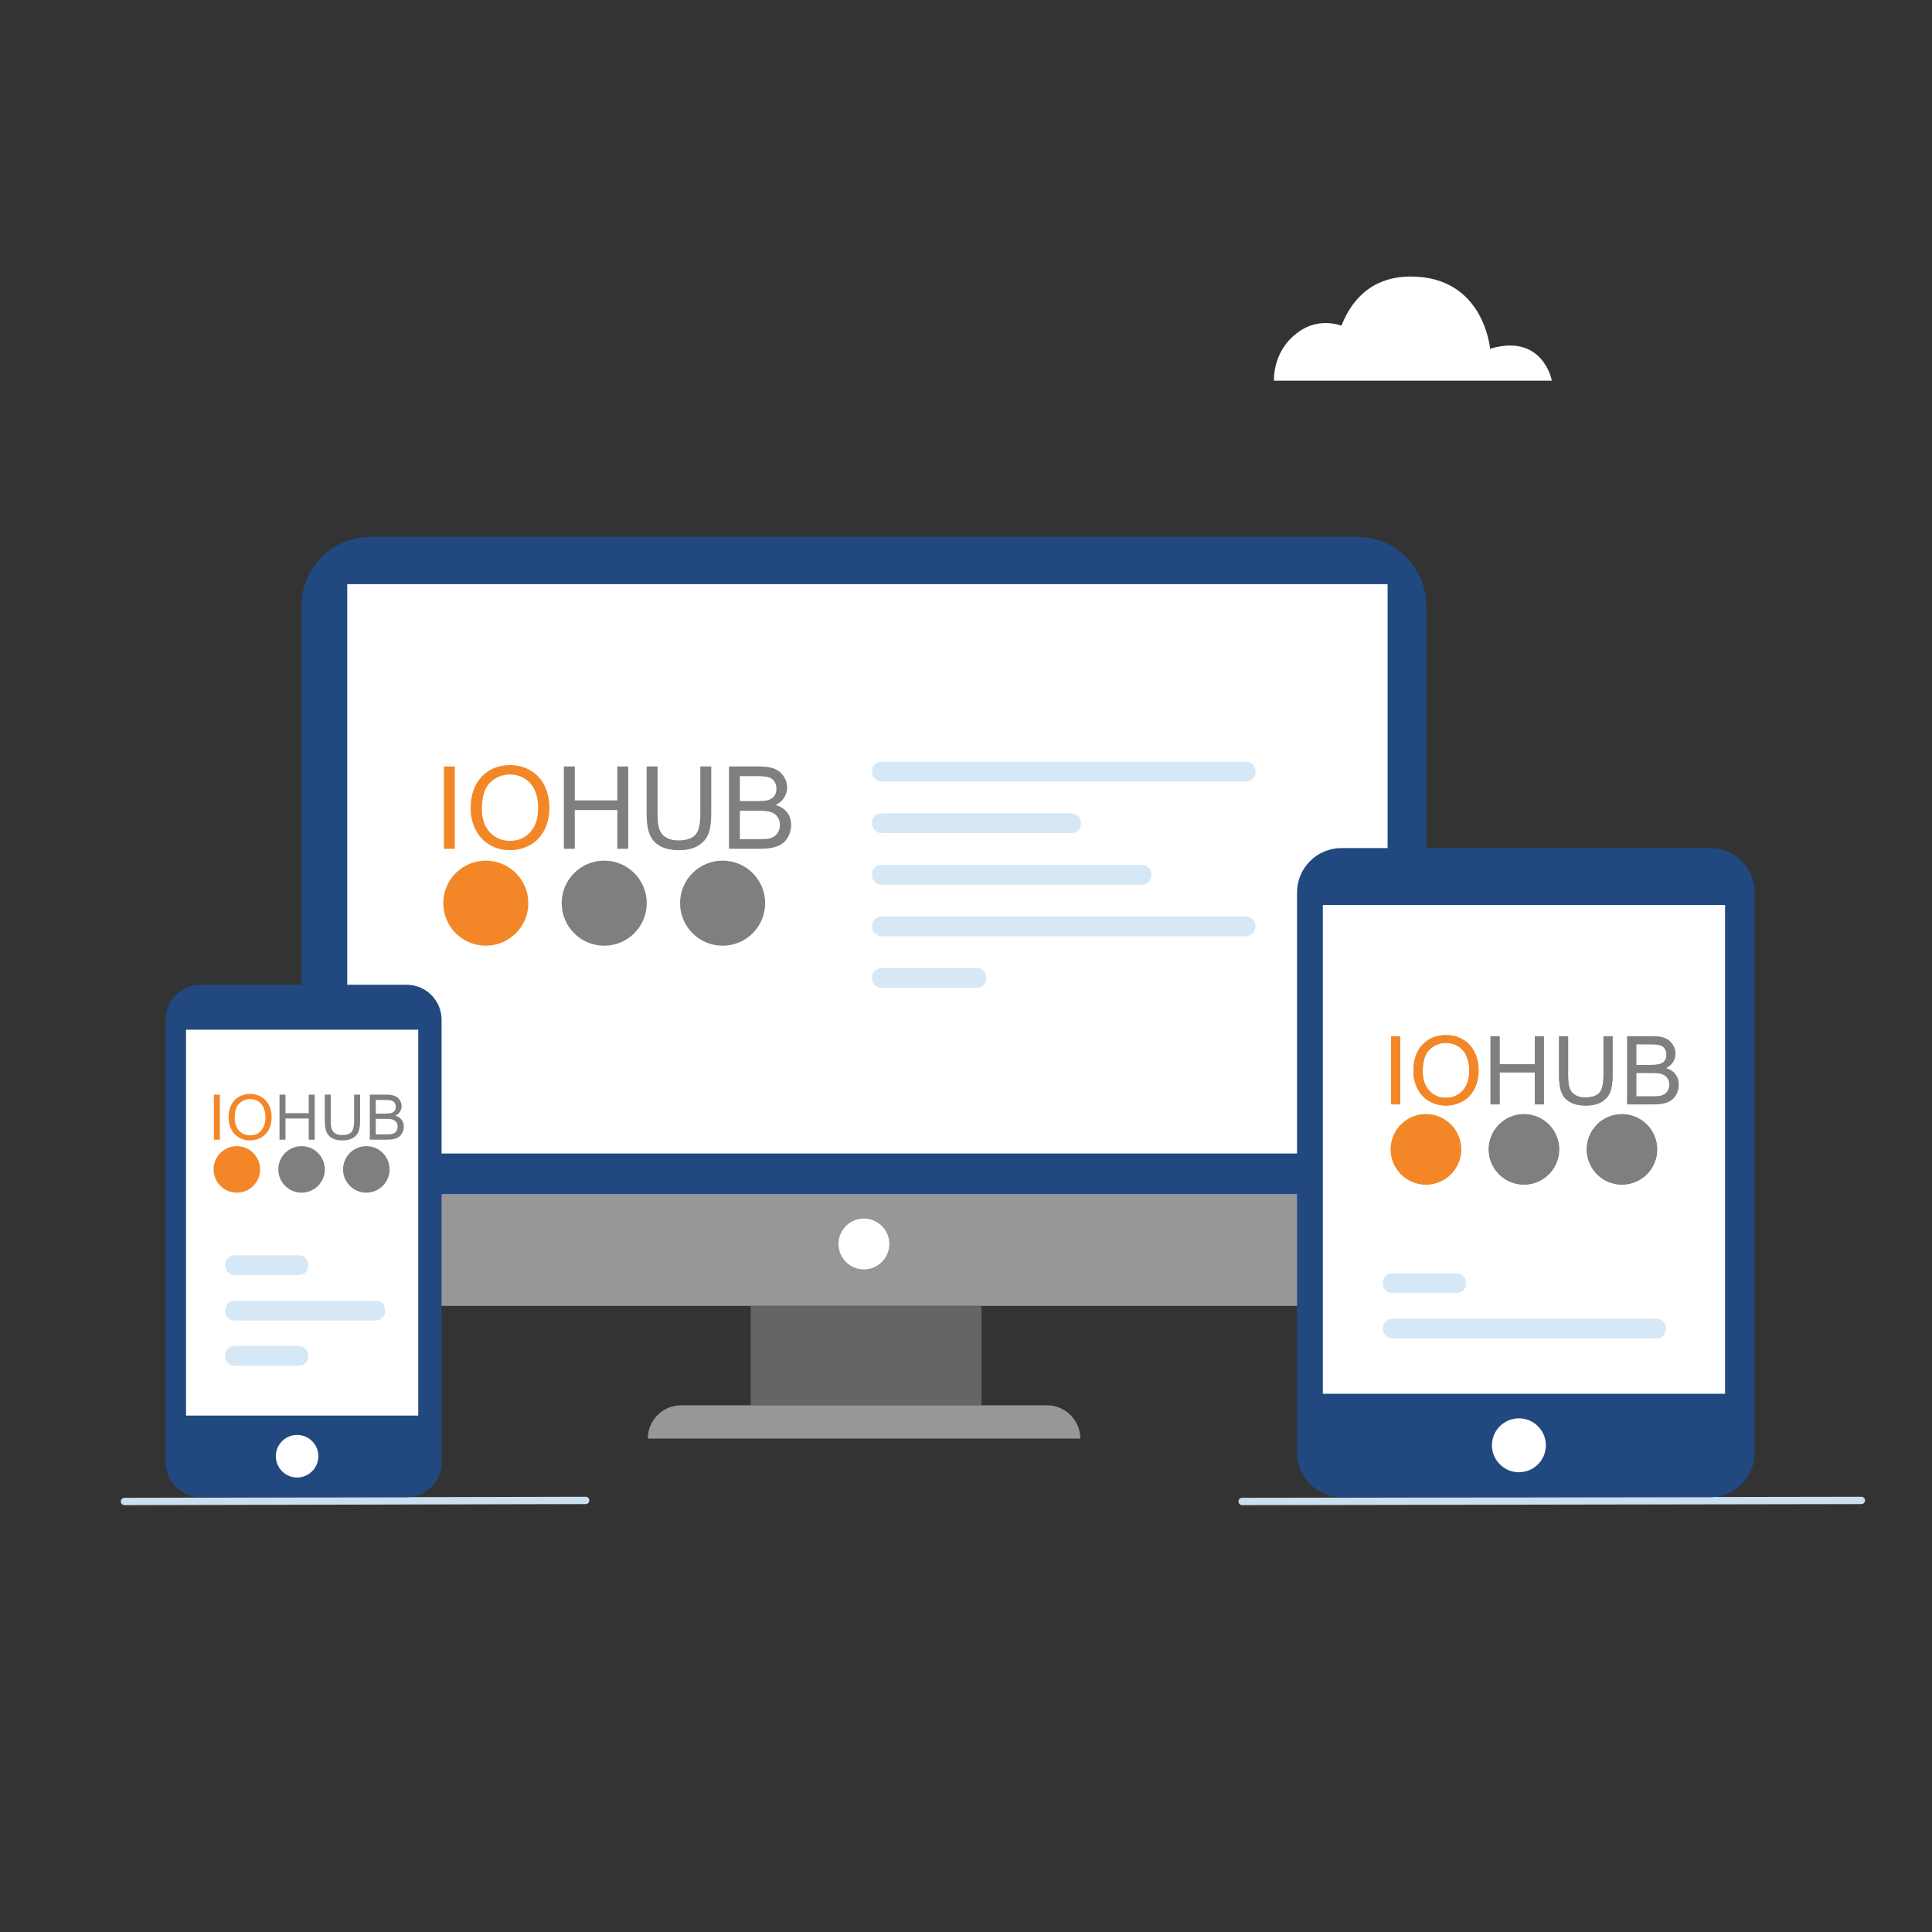 <?xml version="1.0" encoding="UTF-8"?>
<!DOCTYPE svg PUBLIC "-//W3C//DTD SVG 1.1//EN" "http://www.w3.org/Graphics/SVG/1.1/DTD/svg11.dtd">
<!-- Creator: CorelDRAW 2018 (64-Bit Versione di prova) -->
<svg xmlns="http://www.w3.org/2000/svg" xml:space="preserve" width="176.389mm" height="176.389mm" version="1.1" style="shape-rendering:geometricPrecision; text-rendering:geometricPrecision; image-rendering:optimizeQuality; fill-rule:evenodd; clip-rule:evenodd"
viewBox="0 0 17638.88 17638.88"
 xmlns:xlink="http://www.w3.org/1999/xlink">
 <rect x="0" y="0" width="17638.88" height="17638.88" fill="#333333" stroke="none"/>
 <defs>
  <style type="text/css">
   <![CDATA[
    .fil9 {fill:#7F7F7F}
    .fil8 {fill:#F38727}
    .fil2 {fill:#214980;fill-rule:nonzero}
    .fil1 {fill:#656565;fill-rule:nonzero}
    .fil7 {fill:#7F7F7F;fill-rule:nonzero}
    .fil0 {fill:#979797;fill-rule:nonzero}
    .fil5 {fill:#CADFEF;fill-rule:nonzero}
    .fil4 {fill:#D6E8F6;fill-rule:nonzero}
    .fil6 {fill:#F38727;fill-rule:nonzero}
    .fil3 {fill:white;fill-rule:nonzero}
   ]]>
  </style>
 </defs>
 <g id="OBJECTS">
  <path class="fil0" d="M12341.81 11922.52l-8908.85 0c-375.35,0 -679.63,-304.28 -679.63,-679.63l0 -357.82 10268.09 0 0 357.82c0,375.35 -304.26,679.63 -679.61,679.63z"/>
  <polygon class="fil1" points="8961.45,12830.27 6854.16,12830.27 6854.16,11922.52 8961.45,11922.52 "/>
  <path class="fil2" d="M13021.42 10901.88l-10268.09 0 0 -5372.23c0,-346.92 281.24,-628.17 628.17,-628.17l9011.76 0c346.94,0 628.16,281.25 628.16,628.17l0 5372.23z"/>
  <polygon class="fil3" points="12668.46,10531.4 3170.47,10531.4 3170.47,5333.2 12668.46,5333.2 "/>
  <path class="fil3" d="M8119.31 11357.33c0,128.08 -103.84,231.94 -231.93,231.94 -128.08,0 -231.92,-103.86 -231.92,-231.94 0,-128.1 103.84,-231.94 231.92,-231.94 128.09,0 231.93,103.84 231.93,231.94z"/>
  <path class="fil0" d="M9862.91 13134.13l-3948.6 0c0,-167.82 136.05,-303.86 303.86,-303.86l3340.88 0c167.81,0 303.86,136.04 303.86,303.86z"/>
  <path class="fil4" d="M11376.37 7135.06l-3329.27 0c-47.58,0 -86.18,-38.6 -86.18,-86.18l0 -8.24c0,-47.58 38.6,-86.16 86.18,-86.16l3329.27 0c47.59,0 86.16,38.58 86.16,86.16l0 8.24c0,47.58 -38.57,86.18 -86.16,86.18z"/>
  <path class="fil4" d="M10426.25 8076.66l-2379.15 0c-47.58,0 -86.18,-38.58 -86.18,-86.18l0 -8.22c0,-47.6 38.6,-86.18 86.18,-86.18l2379.15 0c47.58,0 86.16,38.58 86.16,86.18l0 8.22c0,47.6 -38.58,86.18 -86.16,86.18z"/>
  <path class="fil4" d="M11372.24 8547.44l-3325.14 0c-47.58,0 -86.18,-38.57 -86.18,-86.16l0 -8.23c0,-47.59 38.6,-86.18 86.18,-86.18l3325.14 0c49.87,0 90.29,40.44 90.29,90.31 0,49.84 -40.42,90.26 -90.29,90.26z"/>
  <path class="fil4" d="M8918.37 9018.23l-871.27 0c-47.58,0 -86.18,-38.58 -86.18,-86.16l0 -8.24c0,-47.58 38.6,-86.16 86.18,-86.16l871.27 0c47.58,0 86.16,38.58 86.16,86.16l0 8.24c0,47.58 -38.58,86.16 -86.16,86.16z"/>
  <path class="fil4" d="M9782.77 7605.85l-1735.67 0c-47.58,0 -86.18,-38.58 -86.18,-86.16l0 -8.24c0,-47.6 38.6,-86.18 86.18,-86.18l1735.67 0c47.6,0 86.18,38.58 86.18,86.18l0 8.24c0,47.58 -38.58,86.16 -86.18,86.16z"/>
  <path class="fil5" d="M16994.26 13732.12l-5653.45 9.69c-18.54,0.11 -33.66,-14.83 -33.79,-33.38 -0.1,-18.56 14.84,-33.68 33.39,-33.79l5653.46 -9.69c18.55,-0.1 33.67,14.84 33.78,33.39 0.12,18.55 -14.84,33.68 -33.39,33.78z"/>
  <path class="fil5" d="M5347.3 13732.12l-4210.8 9.69c-18.55,0.11 -33.68,-14.83 -33.78,-33.38 -0.12,-18.56 14.84,-33.68 33.39,-33.79l4210.79 -9.69c18.56,-0.1 33.68,14.84 33.79,33.39 0.12,18.55 -14.84,33.68 -33.39,33.78z"/>
  <path class="fil3" d="M11807.59 3068.78c168.44,-153.42 347.21,-126.13 439.91,-95.66 81.34,-209.59 256.53,-448.38 632.71,-448.38 670.37,0 724.01,659.44 724.01,659.44 471.95,-142.87 563.12,274.77 563.12,291.27l-2536.72 0c0,-269.27 176.97,-406.67 176.97,-406.67z"/>
  <path class="fil2" d="M3711.46 8990.49l-1878.7 0c-176.89,0 -320.26,143.37 -320.26,320.23l0 4038.06c0,176.87 143.37,320.26 320.26,320.26l1878.7 0c176.87,0 320.24,-143.39 320.24,-320.26l0 -4038.06c0,-176.86 -143.37,-320.23 -320.24,-320.23z"/>
  <path class="fil3" d="M2712.49 13489.37c-107.14,0 -194.27,-87.15 -194.27,-194.27 0,-107.14 87.13,-194.3 194.27,-194.3 107.14,0 194.28,87.16 194.28,194.3 0,107.12 -87.14,194.27 -194.28,194.27z"/>
  <polygon class="fil3" points="3818.67,12923.84 1698.45,12923.84 1698.45,9400.87 3818.67,9400.87 "/>
  <path class="fil4" d="M2729.01 11641.29l-588.12 0c-47.6,0 -86.18,-38.57 -86.18,-86.16l0 -8.23c0,-47.59 38.58,-86.16 86.18,-86.16l588.12 0c47.58,0 86.16,38.57 86.16,86.16l0 8.23c0,47.59 -38.58,86.16 -86.16,86.16z"/>
  <path class="fil4" d="M2729.01 12469.09l-588.12 0c-47.6,0 -86.18,-38.58 -86.18,-86.18l0 -8.24c0,-47.58 38.58,-86.16 86.18,-86.16l588.12 0c47.58,0 86.16,38.58 86.16,86.16l0 8.24c0,47.6 -38.58,86.18 -86.16,86.18z"/>
  <path class="fil4" d="M3430.95 12055.97l-1290.06 0c-47.6,0 -86.18,-38.58 -86.18,-86.18l0 -8.24c0,-47.58 38.58,-86.16 86.18,-86.16l1290.06 0c47.6,0 86.18,38.58 86.18,86.16l0 8.24c0,47.6 -38.58,86.18 -86.18,86.18z"/>
  <path class="fil2" d="M15613.61 7742.7l-3366.22 0c-224.03,0 -405.65,181.62 -405.65,405.65l0 5115.02c0,224.05 181.62,405.67 405.65,405.67l3366.22 0c224.05,0 405.66,-181.64 405.66,-405.67l0 -5115.02c0,-224.03 -181.61,-405.65 -405.66,-405.65z"/>
  <path class="fil3" d="M13867.37 13441.46c-135.69,0 -246.09,-110.4 -246.09,-246.09 0,-135.72 110.4,-246.11 246.09,-246.11 135.72,0 246.12,110.39 246.12,246.11 0,135.69 -110.4,246.09 -246.12,246.09z"/>
  <polygon class="fil3" points="15749.42,12725.1 12077.29,12725.1 12077.29,8262.53 15749.42,8262.53 "/>
  <path class="fil4" d="M13299.47 11805l-588.16 0c-47.58,0 -86.18,-38.58 -86.18,-86.18l0 -8.24c0,-47.58 38.6,-86.16 86.18,-86.16l588.16 0c47.58,0 86.16,38.58 86.16,86.16l0 8.24c0,47.6 -38.58,86.18 -86.16,86.18z"/>
  <path class="fil4" d="M15123.73 12219.66l-2412.42 0c-47.58,0 -86.18,-38.58 -86.18,-86.18l0 -8.22c0,-47.61 38.6,-86.18 86.18,-86.18l2412.42 0c47.58,0 86.16,38.57 86.16,86.18l0 8.22c0,47.6 -38.58,86.18 -86.16,86.18z"/>
 </g>
 <g id="DESIGNED_x0020_BY_x0020_FREEPIK">
  <g id="_1679848205232">
   <polygon id="IOHUB" class="fil6" points="12701.78,10082.87 12701.78,9460.86 12784.31,9460.86 12784.31,10082.87 "/>
   <path id="_1" class="fil6" d="M12904.05 9780.12c0,-103.09 27.8,-183.88 83.25,-242.23 55.45,-58.35 126.98,-87.45 214.72,-87.45 57.48,0 109.17,13.75 155.36,41.12 46.04,27.36 81.23,65.59 105.41,114.67 24.18,48.94 36.34,104.54 36.34,166.65 0,62.98 -12.74,119.45 -38.23,169.11 -25.48,49.81 -61.53,87.46 -108.15,112.94 -46.77,25.63 -97.16,38.37 -151.16,38.37 -58.64,0 -110.91,-14.19 -157.1,-42.43 -46.04,-28.23 -81.08,-66.74 -104.82,-115.68 -23.75,-48.8 -35.62,-100.48 -35.62,-155.07zm85.13 1.45c0,74.85 20.13,133.78 60.38,176.78 40.25,43.01 90.78,64.58 151.59,64.58 61.97,0 112.79,-21.72 152.9,-65.15 39.96,-43.44 59.94,-105.12 59.94,-185.05 0,-50.53 -8.54,-94.69 -25.62,-132.33 -17.09,-37.65 -42.14,-66.89 -75,-87.6 -33.02,-20.7 -69.94,-31.13 -110.91,-31.13 -58.21,0 -108.31,19.98 -150.29,59.94 -41.99,39.97 -62.99,106.57 -62.99,199.96z"/>
   <polygon id="_2" class="fil7" points="13608.45,10082.87 13608.45,9460.86 13690.97,9460.86 13690.97,9717.14 14012.4,9717.14 14012.4,9460.86 14094.93,9460.86 14094.93,10082.87 14012.4,10082.87 14012.4,9790.11 13690.97,9790.11 13690.97,10082.87 "/>
   <path id="_3" class="fil7" d="M14639.77 9460.86l82.53 0 0 359.22c0,62.55 -7.09,112.21 -21.13,148.99 -14.19,36.63 -39.68,66.6 -76.45,89.62 -36.92,23.02 -85.14,34.61 -145.08,34.61 -58.06,0 -105.7,-9.99 -142.62,-30.12 -37.06,-20.12 -63.42,-49.08 -79.2,-87.16 -15.78,-38.08 -23.74,-90.06 -23.74,-155.94l0 -359.22 82.53 0 0 359.08c0,54 5.06,93.96 15.05,119.45 10,25.63 27.08,45.46 51.55,59.22 24.32,13.89 54.15,20.85 89.33,20.85 60.24,0 103.24,-13.76 128.87,-41.12 25.62,-27.51 38.36,-80.22 38.36,-158.4l0 -359.08z"/>
   <path id="_4" class="fil7" d="M14856.23 10082.87l0 -622.01 233.4 0c47.5,0 85.57,6.23 114.39,18.82 28.67,12.6 51.11,32 67.32,58.21 16.37,26.06 24.47,53.43 24.47,82.09 0,26.5 -7.24,51.55 -21.57,75 -14.34,23.46 -36.05,42.43 -65.16,56.91 37.65,11 66.61,29.82 86.73,56.46 20.27,26.5 30.41,57.92 30.41,94.12 0,29.24 -6.23,56.32 -18.53,81.37 -12.31,25.05 -27.51,44.3 -45.61,57.91 -18.1,13.47 -40.83,23.75 -68.05,30.7 -27.37,6.95 -60.82,10.42 -100.49,10.42l-237.31 0zm82.53 -360.52l134.51 0c36.49,0 62.7,-2.46 78.48,-7.24 20.99,-6.23 36.78,-16.65 47.34,-31.13 10.57,-14.48 15.93,-32.58 15.93,-54.44 0,-20.71 -4.92,-38.95 -14.91,-54.59 -9.85,-15.78 -24.04,-26.64 -42.43,-32.43 -18.38,-5.79 -49.95,-8.69 -94.54,-8.69l-124.38 0 0 188.52zm0 287.55l154.93 0c26.64,0 45.32,-1.01 56.18,-3.04 18.82,-3.33 34.74,-8.98 47.49,-16.94 12.74,-7.97 23.16,-19.55 31.42,-34.75 8.25,-15.2 12.3,-32.72 12.3,-52.56 0,-23.31 -5.93,-43.43 -17.95,-60.67 -11.87,-17.23 -28.38,-29.24 -49.52,-36.19 -20.99,-6.95 -51.4,-10.43 -90.93,-10.43l-143.92 0 0 214.58z"/>
   <circle id="Ellisse_1" class="fil8" cx="13018.57" cy="10493.81" r="321.43" data-name="Ellisse 1"/>
   <circle id="Ellisse_1-2" class="fil9" cx="13913.36" cy="10493.81" r="321.43" data-name="Ellisse 1"/>
   <circle id="Ellisse_1-3" class="fil9" cx="14808.16" cy="10493.81" r="321.43" data-name="Ellisse 1"/>
  </g>
  <g id="_1679848201616">
   <polygon id="IOHUB_0" class="fil6" points="12701.78,10082.87 12701.78,9460.86 12784.31,9460.86 12784.31,10082.87 "/>
   <path id="_1_1" class="fil6" d="M12904.05 9780.12c0,-103.09 27.8,-183.88 83.25,-242.23 55.45,-58.35 126.98,-87.45 214.72,-87.45 57.48,0 109.17,13.75 155.36,41.12 46.04,27.36 81.23,65.59 105.41,114.67 24.18,48.94 36.34,104.54 36.34,166.65 0,62.98 -12.74,119.45 -38.23,169.11 -25.48,49.81 -61.53,87.46 -108.15,112.94 -46.77,25.63 -97.16,38.37 -151.16,38.37 -58.64,0 -110.91,-14.19 -157.1,-42.43 -46.04,-28.23 -81.08,-66.74 -104.82,-115.68 -23.75,-48.8 -35.62,-100.48 -35.62,-155.07zm85.13 1.45c0,74.85 20.13,133.78 60.38,176.78 40.25,43.01 90.78,64.58 151.59,64.58 61.97,0 112.79,-21.72 152.9,-65.15 39.96,-43.44 59.94,-105.12 59.94,-185.05 0,-50.53 -8.54,-94.69 -25.62,-132.33 -17.09,-37.65 -42.14,-66.89 -75,-87.6 -33.02,-20.7 -69.94,-31.13 -110.91,-31.13 -58.21,0 -108.31,19.98 -150.29,59.94 -41.99,39.97 -62.99,106.57 -62.99,199.96z"/>
   <polygon id="_2_2" class="fil7" points="13608.45,10082.87 13608.45,9460.86 13690.97,9460.86 13690.97,9717.14 14012.4,9717.14 14012.4,9460.86 14094.93,9460.86 14094.93,10082.87 14012.4,10082.87 14012.4,9790.11 13690.97,9790.11 13690.97,10082.87 "/>
   <path id="_3_3" class="fil7" d="M14639.77 9460.86l82.53 0 0 359.22c0,62.55 -7.09,112.21 -21.13,148.99 -14.19,36.63 -39.68,66.6 -76.45,89.62 -36.92,23.02 -85.14,34.61 -145.08,34.61 -58.06,0 -105.7,-9.99 -142.62,-30.12 -37.06,-20.12 -63.42,-49.08 -79.2,-87.16 -15.78,-38.08 -23.74,-90.06 -23.74,-155.94l0 -359.22 82.53 0 0 359.08c0,54 5.06,93.96 15.05,119.45 10,25.63 27.08,45.46 51.55,59.22 24.32,13.89 54.15,20.85 89.33,20.85 60.24,0 103.24,-13.76 128.87,-41.12 25.62,-27.51 38.36,-80.22 38.36,-158.4l0 -359.08z"/>
   <path id="_4_4" class="fil7" d="M14856.23 10082.87l0 -622.01 233.4 0c47.5,0 85.57,6.23 114.39,18.82 28.67,12.6 51.11,32 67.32,58.21 16.37,26.06 24.47,53.43 24.47,82.09 0,26.5 -7.24,51.55 -21.57,75 -14.34,23.46 -36.05,42.43 -65.16,56.91 37.65,11 66.61,29.82 86.73,56.46 20.27,26.5 30.41,57.92 30.41,94.12 0,29.24 -6.23,56.32 -18.53,81.37 -12.31,25.05 -27.51,44.3 -45.61,57.91 -18.1,13.47 -40.83,23.75 -68.05,30.7 -27.37,6.95 -60.82,10.42 -100.49,10.42l-237.31 0zm82.53 -360.52l134.51 0c36.49,0 62.7,-2.46 78.48,-7.24 20.99,-6.23 36.78,-16.65 47.34,-31.13 10.57,-14.48 15.93,-32.58 15.93,-54.44 0,-20.71 -4.92,-38.95 -14.91,-54.59 -9.85,-15.78 -24.04,-26.64 -42.43,-32.43 -18.38,-5.79 -49.95,-8.69 -94.54,-8.69l-124.38 0 0 188.52zm0 287.55l154.93 0c26.64,0 45.32,-1.01 56.18,-3.04 18.82,-3.33 34.74,-8.98 47.49,-16.94 12.74,-7.97 23.16,-19.55 31.42,-34.75 8.25,-15.2 12.3,-32.72 12.3,-52.56 0,-23.31 -5.93,-43.43 -17.95,-60.67 -11.87,-17.23 -28.38,-29.24 -49.52,-36.19 -20.99,-6.95 -51.4,-10.43 -90.93,-10.43l-143.92 0 0 214.58z"/>
   <circle id="Ellisse_1_5" class="fil8" cx="13018.57" cy="10493.81" r="321.43" data-name="Ellisse 1"/>
   <circle id="Ellisse_1-2_6" class="fil9" cx="13913.36" cy="10493.81" r="321.43" data-name="Ellisse 1"/>
   <circle id="Ellisse_1-3_7" class="fil9" cx="14808.16" cy="10493.81" r="321.43" data-name="Ellisse 1"/>
  </g>
  <g id="_1680040654576">
   <polygon id="IOHUB_8" class="fil6" points="4052.59,7749.3 4052.59,6997.85 4152.3,6997.85 4152.3,7749.3 "/>
   <path id="_1_9" class="fil6" d="M4296.95 7383.54c0,-124.54 33.59,-222.14 100.58,-292.63 66.99,-70.49 153.4,-105.65 259.4,-105.65 69.45,0 131.89,16.62 187.69,49.67 55.62,33.06 98.13,79.24 127.34,138.54 29.21,59.12 43.9,126.29 43.9,201.33 0,76.09 -15.39,144.3 -46.18,204.3 -30.78,60.17 -74.34,105.65 -130.66,136.44 -56.5,30.96 -117.37,46.35 -182.61,46.35 -70.84,0 -133.99,-17.14 -189.79,-51.25 -55.62,-34.11 -97.95,-80.64 -126.64,-139.76 -28.68,-58.95 -43.03,-121.39 -43.03,-187.34zm102.85 1.75c0,90.44 24.32,161.63 72.94,213.58 48.63,51.95 109.68,78.01 183.14,78.01 74.87,0 136.26,-26.24 184.72,-78.71 48.27,-52.48 72.41,-126.99 72.41,-223.55 0,-61.04 -10.32,-114.39 -30.96,-159.87 -20.64,-45.48 -50.9,-80.81 -90.61,-105.83 -39.88,-25.01 -84.48,-37.6 -133.98,-37.6 -70.32,0 -130.84,24.14 -181.57,72.41 -50.72,48.28 -76.09,128.74 -76.09,241.56z"/>
   <polygon id="_2_10" class="fil7" points="5147.93,7749.3 5147.93,6997.85 5247.63,6997.85 5247.63,7307.46 5635.94,7307.46 5635.94,6997.85 5735.65,6997.85 5735.65,7749.3 5635.94,7749.3 5635.94,7395.61 5247.63,7395.61 5247.63,7749.3 "/>
   <path id="_3_11" class="fil7" d="M6393.86 6997.85l99.7 0 0 433.97c0,75.57 -8.57,135.56 -25.53,179.99 -17.15,44.25 -47.93,80.46 -92.36,108.28 -44.61,27.81 -102.85,41.8 -175.27,41.8 -70.14,0 -127.69,-12.07 -172.29,-36.38 -44.78,-24.32 -76.62,-59.3 -95.68,-105.3 -19.07,-46.01 -28.69,-108.8 -28.69,-188.39l0 -433.97 99.71 0 0 433.8c0,65.24 6.12,113.52 18.19,144.3 12.07,30.96 32.71,54.93 62.27,71.54 29.38,16.8 65.42,25.19 107.92,25.19 72.77,0 124.72,-16.62 155.68,-49.67 30.96,-33.24 46.35,-96.91 46.35,-191.36l0 -433.8z"/>
   <path id="_4_12" class="fil7" d="M6655.36 7749.3l0 -751.45 281.97 0c57.37,0 103.37,7.52 138.18,22.74 34.64,15.22 61.75,38.66 81.34,70.32 19.77,31.48 29.56,64.54 29.56,99.18 0,32.01 -8.75,62.27 -26.06,90.6 -17.32,28.34 -43.56,51.25 -78.72,68.74 45.48,13.3 80.47,36.04 104.78,68.22 24.49,32.01 36.73,69.97 36.73,113.7 0,35.33 -7.52,68.04 -22.39,98.3 -14.86,30.26 -33.23,53.53 -55.1,69.97 -21.86,16.27 -49.32,28.69 -82.21,37.08 -33.06,8.4 -73.46,12.6 -121.39,12.6l-286.69 0zm99.7 -435.55l162.5 0c44.08,0 75.74,-2.97 94.81,-8.74 25.36,-7.52 44.43,-20.12 57.2,-37.61 12.76,-17.49 19.24,-39.36 19.24,-65.77 0,-25.01 -5.95,-47.05 -18.02,-65.94 -11.89,-19.07 -29.04,-32.19 -51.25,-39.19 -22.22,-6.99 -60.35,-10.49 -114.22,-10.49l-150.26 0 0 227.74zm0 347.39l187.17 0c32.18,0 54.74,-1.23 67.86,-3.68 22.74,-4.02 41.98,-10.84 57.38,-20.46 15.39,-9.62 27.98,-23.61 37.95,-41.98 9.97,-18.37 14.87,-39.53 14.87,-63.5 0,-28.16 -7.17,-52.47 -21.69,-73.29 -14.34,-20.81 -34.28,-35.33 -59.82,-43.73 -25.36,-8.39 -62.1,-12.59 -109.85,-12.59l-173.87 0 0 259.23z"/>
   <circle id="Ellisse_1_13" class="fil8" cx="4435.3" cy="8245.75" r="388.31" data-name="Ellisse 1"/>
   <circle id="Ellisse_1-2_14" class="fil9" cx="5516.29" cy="8245.75" r="388.31" data-name="Ellisse 1"/>
   <circle id="Ellisse_1-3_15" class="fil9" cx="6597.28" cy="8245.75" r="388.31" data-name="Ellisse 1"/>
  </g>
  <g id="_1680040660272">
   <polygon id="IOHUB_16" class="fil6" points="1952.92,10405.05 1952.92,9994.13 2007.44,9994.13 2007.44,10405.05 "/>
   <path id="_1_17" class="fil6" d="M2086.55 10205.04c0,-68.1 18.36,-121.48 55,-160.03 36.63,-38.54 83.88,-57.77 141.85,-57.77 37.97,0 72.12,9.09 102.63,27.17 30.42,18.07 53.66,43.33 69.64,75.75 15.97,32.33 24,69.06 24,110.1 0,41.61 -8.41,78.91 -25.25,111.72 -16.83,32.9 -40.65,57.77 -71.45,74.61 -30.89,16.93 -64.18,25.35 -99.86,25.35 -38.74,0 -73.27,-9.38 -103.78,-28.03 -30.42,-18.65 -53.57,-44.1 -69.25,-76.43 -15.69,-32.23 -23.53,-66.38 -23.53,-102.44zm56.24 0.96c0,49.45 13.29,88.38 39.89,116.79 26.59,28.41 59.97,42.66 100.14,42.66 40.94,0 74.52,-14.35 101.01,-43.05 26.4,-28.69 39.6,-69.44 39.6,-122.24 0,-33.38 -5.64,-62.55 -16.93,-87.42 -11.28,-24.87 -27.83,-44.2 -49.55,-57.87 -21.8,-13.68 -46.2,-20.57 -73.27,-20.57 -38.45,0 -71.54,13.2 -99.28,39.6 -27.74,26.4 -41.61,70.4 -41.61,132.1z"/>
   <polygon id="_2_18" class="fil7" points="2551.89,10405.05 2551.89,9994.13 2606.41,9994.13 2606.41,10163.43 2818.76,10163.43 2818.76,9994.13 2873.28,9994.13 2873.28,10405.05 2818.76,10405.05 2818.76,10211.64 2606.41,10211.64 2606.41,10405.05 "/>
   <path id="_3_19" class="fil7" d="M3233.22 9994.13l54.52 0 0 237.31c0,41.32 -4.68,74.13 -13.96,98.43 -9.38,24.2 -26.21,44 -50.51,59.2 -24.39,15.21 -56.24,22.87 -95.84,22.87 -38.36,0 -69.83,-6.6 -94.22,-19.9 -24.48,-13.3 -41.89,-32.43 -52.32,-57.58 -10.42,-25.16 -15.69,-59.5 -15.69,-103.02l0 -237.31 54.53 0 0 237.21c0,35.68 3.34,62.08 9.94,78.92 6.6,16.93 17.89,30.03 34.06,39.12 16.07,9.18 35.77,13.77 59.01,13.77 39.79,0 68.2,-9.08 85.13,-27.16 16.93,-18.18 25.35,-52.99 25.35,-104.65l0 -237.21z"/>
   <path id="_4_20" class="fil7" d="M3376.22 10405.05l0 -410.92 154.19 0c31.38,0 56.53,4.11 75.57,12.43 18.94,8.32 33.76,21.14 44.48,38.45 10.8,17.22 16.16,35.3 16.16,54.24 0,17.5 -4.78,34.05 -14.25,49.55 -9.47,15.49 -23.82,28.02 -43.04,37.59 24.87,7.27 44,19.7 57.29,37.3 13.39,17.51 20.09,38.26 20.09,62.18 0,19.32 -4.12,37.2 -12.24,53.75 -8.14,16.55 -18.18,29.27 -30.14,38.26 -11.95,8.9 -26.97,15.69 -44.95,20.28 -18.08,4.59 -40.18,6.89 -66.38,6.89l-156.78 0zm54.52 -238.17l88.86 0c24.11,0 41.42,-1.63 51.85,-4.79 13.87,-4.11 24.29,-11 31.28,-20.56 6.98,-9.57 10.52,-21.53 10.52,-35.97 0,-13.68 -3.25,-25.73 -9.85,-36.06 -6.51,-10.43 -15.88,-17.6 -28.03,-21.43 -12.15,-3.82 -33,-5.73 -62.46,-5.73l-82.17 0 0 124.54zm0 189.96l102.35 0c17.6,0 29.94,-0.67 37.11,-2.01 12.44,-2.2 22.96,-5.93 31.38,-11.19 8.42,-5.26 15.3,-12.91 20.75,-22.96 5.46,-10.04 8.13,-21.61 8.13,-34.72 0,-15.4 -3.92,-28.69 -11.86,-40.08 -7.84,-11.38 -18.74,-19.32 -32.71,-23.91 -13.87,-4.59 -33.96,-6.89 -60.07,-6.89l-95.08 0 0 141.76z"/>
   <circle id="Ellisse_1_21" class="fil8" cx="2162.2" cy="10676.53" r="212.35" data-name="Ellisse 1"/>
   <circle id="Ellisse_1-2_22" class="fil9" cx="2753.33" cy="10676.53" r="212.35" data-name="Ellisse 1"/>
   <circle id="Ellisse_1-3_23" class="fil9" cx="3344.46" cy="10676.53" r="212.35" data-name="Ellisse 1"/>
  </g>
 </g>
</svg>
